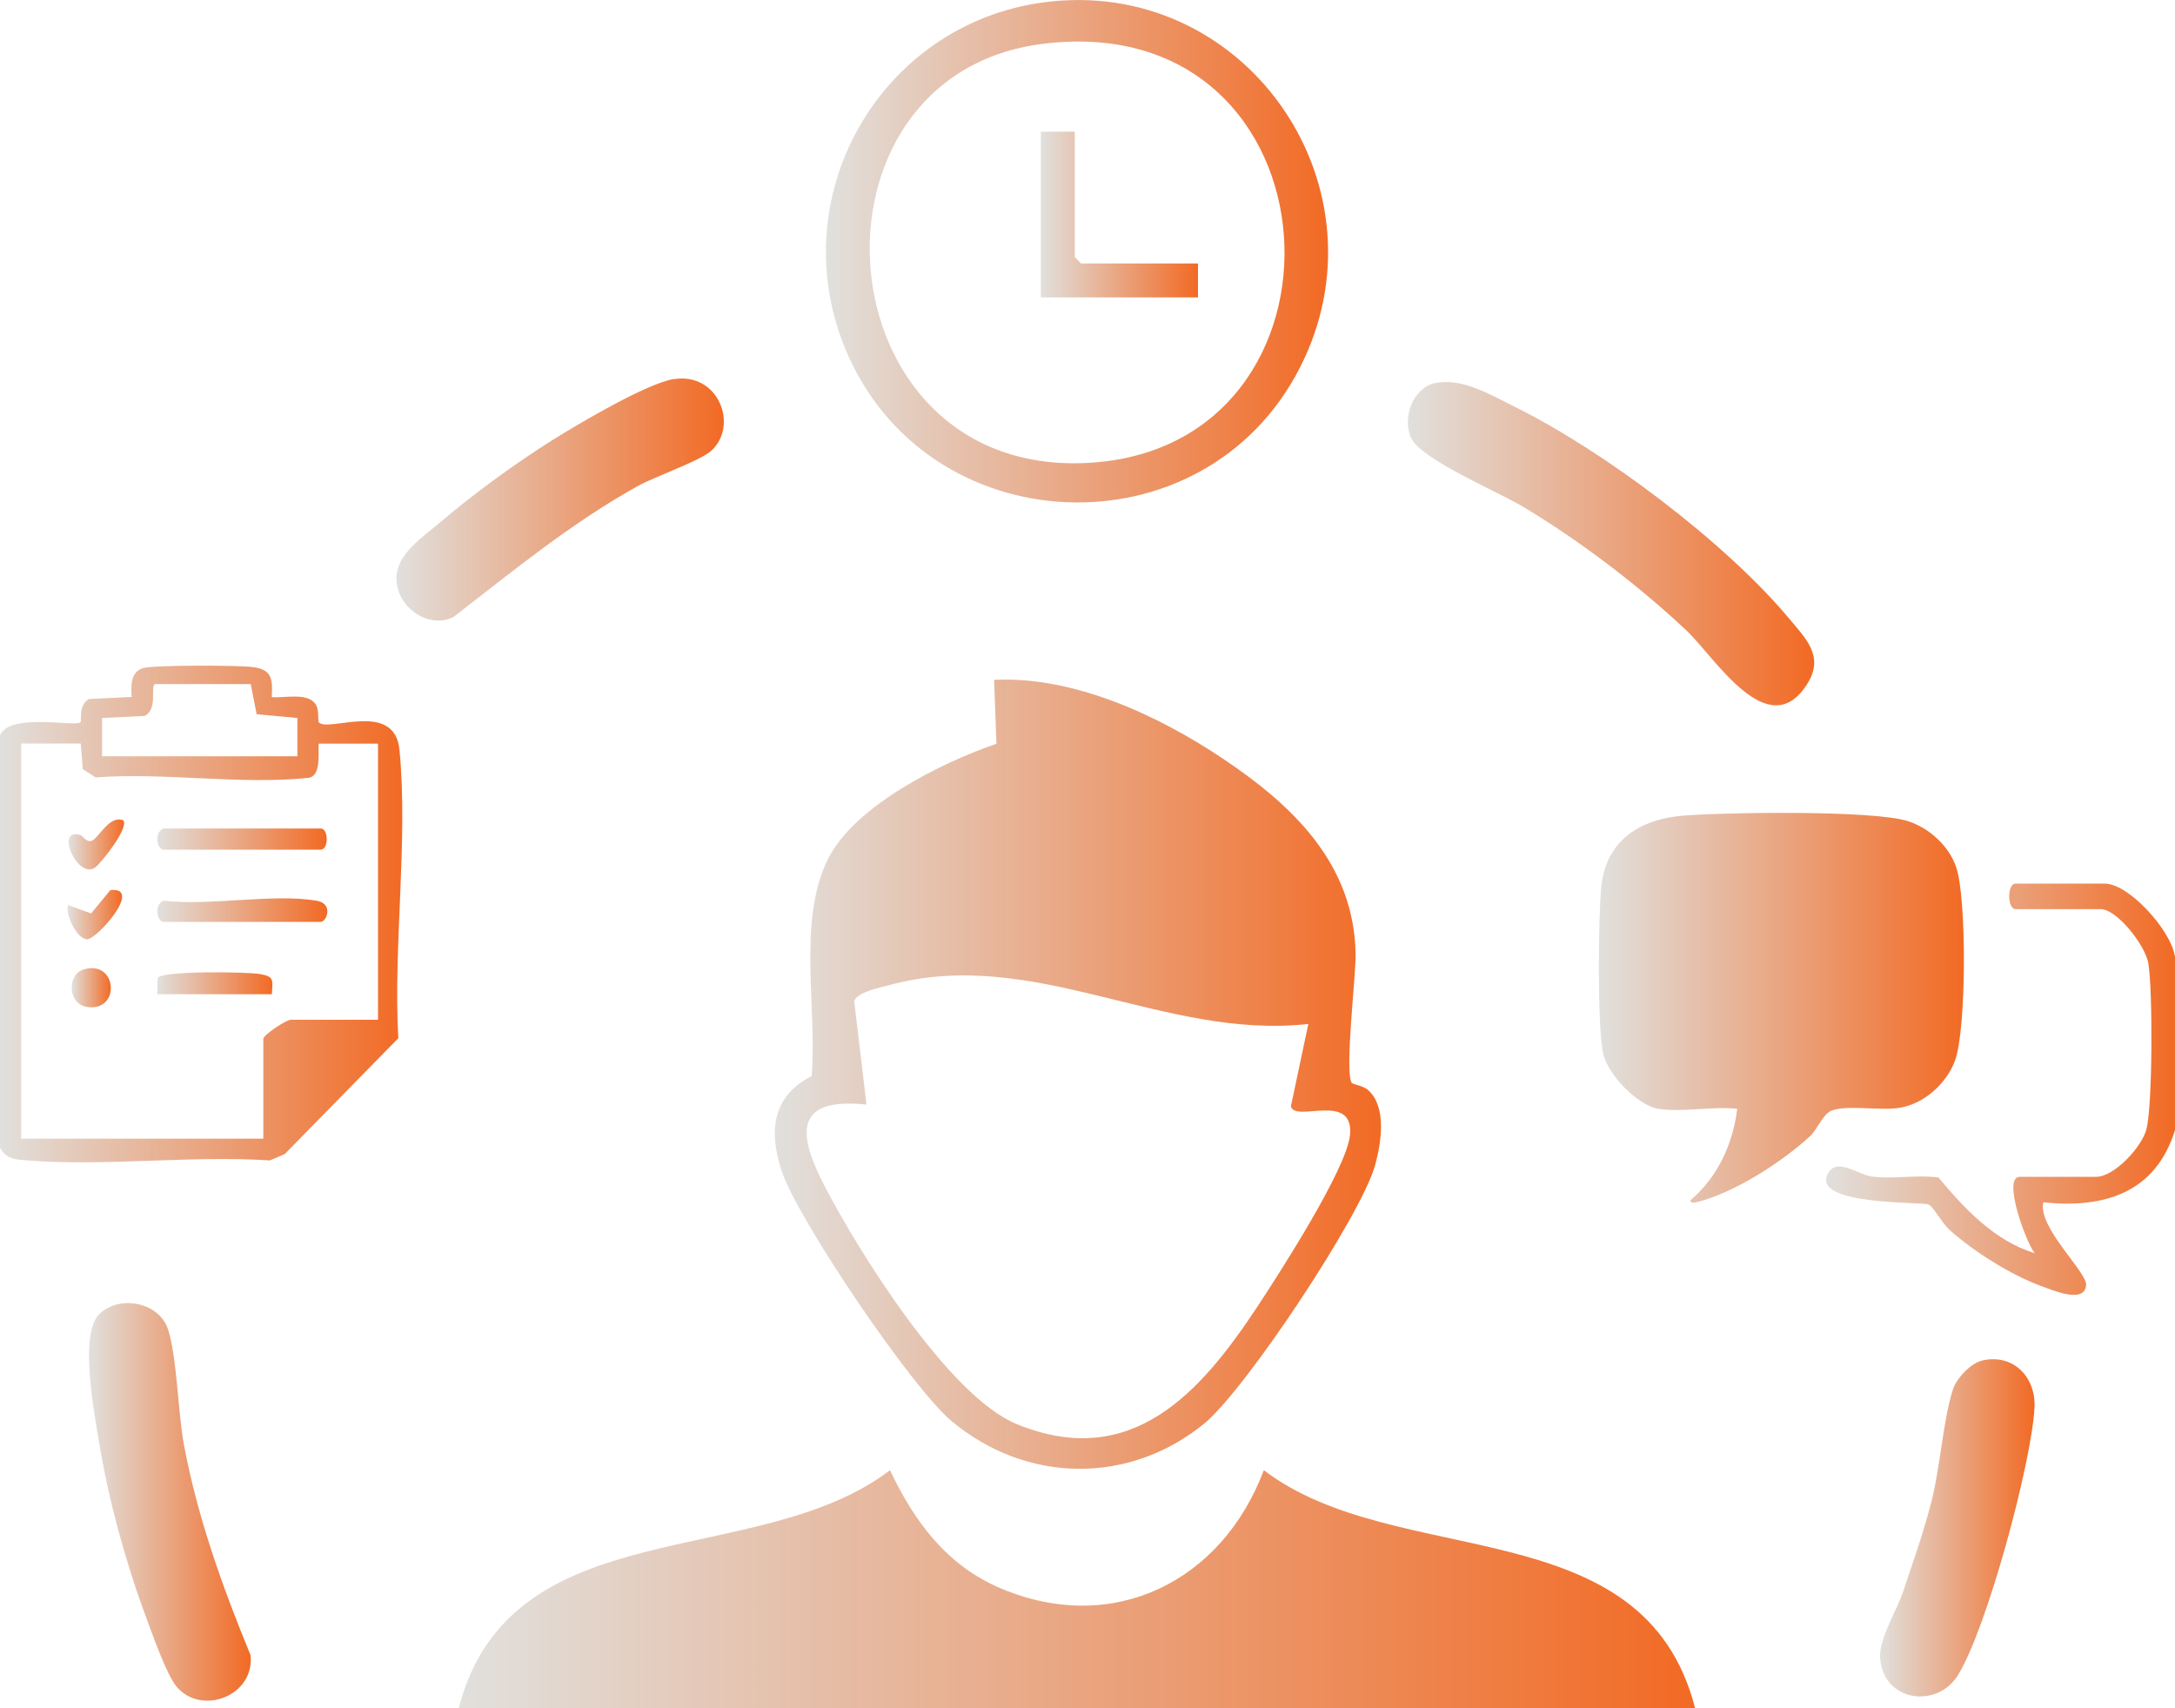 <?xml version="1.0" encoding="UTF-8"?><svg id="Layer_1" xmlns="http://www.w3.org/2000/svg" xmlns:xlink="http://www.w3.org/1999/xlink" viewBox="0 0 150 117.78"><defs><style>.cls-1{fill:url(#linear-gradient-15);}.cls-2{fill:url(#linear-gradient-13);}.cls-3{fill:url(#linear-gradient-2);}.cls-4{fill:url(#linear-gradient-10);}.cls-5{fill:url(#linear-gradient-12);}.cls-6{fill:url(#linear-gradient-4);}.cls-7{fill:url(#linear-gradient-3);}.cls-8{fill:url(#linear-gradient-5);}.cls-9{fill:url(#linear-gradient-8);}.cls-10{fill:url(#linear-gradient-14);}.cls-11{fill:url(#linear-gradient-17);}.cls-12{fill:url(#linear-gradient-7);}.cls-13{fill:url(#linear-gradient-9);}.cls-14{fill:url(#linear-gradient-11);}.cls-15{fill:url(#linear-gradient-6);}.cls-16{fill:url(#linear-gradient-16);}.cls-17{fill:url(#linear-gradient);}</style><linearGradient id="linear-gradient" x1="0" y1="63.01" x2="27.75" y2="63.01" gradientUnits="userSpaceOnUse"><stop offset="0" stop-color="#e1e0dd"/><stop offset="1" stop-color="#f26a24"/></linearGradient><linearGradient id="linear-gradient-2" x1="125.93" y1="75.11" x2="150" y2="75.11" xlink:href="#linear-gradient"/><linearGradient id="linear-gradient-3" x1="31.64" y1="109.57" x2="116.89" y2="109.57" xlink:href="#linear-gradient"/><linearGradient id="linear-gradient-4" x1="53.43" y1="74.07" x2="95.24" y2="74.07" xlink:href="#linear-gradient"/><linearGradient id="linear-gradient-5" x1="110.27" y1="69.5" x2="135.45" y2="69.5" xlink:href="#linear-gradient"/><linearGradient id="linear-gradient-6" x1="56.96" y1="17.32" x2="91.59" y2="17.32" xlink:href="#linear-gradient"/><linearGradient id="linear-gradient-7" x1="97.09" y1="37.5" x2="125.11" y2="37.5" xlink:href="#linear-gradient"/><linearGradient id="linear-gradient-8" x1="6.15" y1="103.57" x2="17.3" y2="103.57" xlink:href="#linear-gradient"/><linearGradient id="linear-gradient-9" x1="27.34" y1="34.45" x2="49.92" y2="34.45" xlink:href="#linear-gradient"/><linearGradient id="linear-gradient-10" x1="129.65" y1="105.36" x2="140.31" y2="105.36" xlink:href="#linear-gradient"/><linearGradient id="linear-gradient-11" x1="10.85" y1="57.86" x2="22.53" y2="57.86" xlink:href="#linear-gradient"/><linearGradient id="linear-gradient-12" x1="10.85" y1="62.76" x2="22.57" y2="62.76" xlink:href="#linear-gradient"/><linearGradient id="linear-gradient-13" x1="10.84" y1="67.8" x2="18.79" y2="67.8" xlink:href="#linear-gradient"/><linearGradient id="linear-gradient-14" x1="4.74" y1="58.22" x2="8.57" y2="58.22" xlink:href="#linear-gradient"/><linearGradient id="linear-gradient-15" x1="4.66" y1="63.06" x2="8.42" y2="63.06" xlink:href="#linear-gradient"/><linearGradient id="linear-gradient-16" x1="4.95" y1="68.11" x2="7.65" y2="68.11" xlink:href="#linear-gradient"/><linearGradient id="linear-gradient-17" x1="71.78" y1="14.8" x2="82.62" y2="14.8" xlink:href="#linear-gradient"/></defs><path class="cls-17" d="M0,50.69c.73-1.57,5.2-.53,5.55-.89.11-.11-.17-1.21.6-1.6l2.93-.14c-.05-.75-.09-1.73.79-1.99.76-.22,6.56-.2,7.57-.07,1.34.17,1.37.86,1.3,2.07.89.09,2.59-.38,3.08.59.18.36.1,1.08.16,1.15.69.71,5.24-1.54,5.57,1.9.61,6.24-.44,13.53-.08,19.88l-7.83,7.99-1.03.44c-5.43-.36-11.36.43-16.73,0-.84-.07-1.45-.08-1.89-.89v-28.42ZM7.03,52.15h13.48v-2.64s-2.81-.26-2.81-.26l-.41-2.08h-6.57c-.42.06.23,1.72-.75,2.2l-2.93.14v2.64ZM5.57,51.27H1.46v27.25h16.7v-6.88c0-.27,1.57-1.32,1.9-1.32h6.01v-19.04h-4.1c-.02.68.18,2.27-.72,2.36-4.56.49-9.99-.39-14.65-.03l-.89-.57-.14-1.76Z"/><path class="cls-3" d="M150,65.92v12.01c-1.34,4.32-4.87,5.42-9.08,4.98-.4,1.74,3.03,4.81,2.95,5.71-.11,1.28-2.2.39-3.03.09-2.14-.78-4.67-2.37-6.37-3.88-.51-.45-1.12-1.6-1.46-1.77-.41-.2-8.31.09-6.91-2.2.63-1.03,2.04.14,2.98.27,1.47.2,3.12-.14,4.61.07,1.8,2.16,3.87,4.37,6.64,5.22-.55-.61-2.29-5.27-1.03-5.27h5.27c1.24,0,3.15-2.06,3.46-3.28.43-1.67.44-9.62.13-11.45-.2-1.21-2.15-3.73-3.3-3.73h-5.86c-.58,0-.58-1.76,0-1.76h6.15c1.69,0,4.58,3.26,4.83,4.98Z"/><path class="cls-7" d="M116.89,117.78H31.64c3.56-13.76,20.6-9.41,29.74-16.4,1.68,3.56,3.93,6.59,7.66,8.16,7.77,3.27,15.25-.51,18.12-8.16,9.15,6.99,26.2,2.61,29.74,16.4Z"/><path class="cls-6" d="M93.21,74.66c.08.12.8.21,1.12.49,1.34,1.16.92,3.67.51,5.18-.94,3.45-8.92,15.47-11.77,17.82-5.21,4.27-12.3,4.14-17.44-.15-2.76-2.3-10.61-13.9-11.73-17.27-.89-2.69-.65-5.15,2.07-6.52.4-4.66-.99-10.65,1.11-14.93,1.82-3.71,7.86-6.7,11.64-7.99l-.16-4.41c5.5-.26,11.31,2.44,15.8,5.45,4.81,3.22,9.02,7.24,9.13,13.44.03,1.51-.77,8.12-.27,8.9ZM90.23,70.61c-10,1.11-18.94-5.39-28.9-2.68-.63.17-2.23.48-2.42,1.11l.85,7.13c-5.09-.53-4.73,2.09-2.87,5.66,2.36,4.54,8.56,14.46,13.22,16.37,7.94,3.26,12.72-2.21,16.61-8.1,1.52-2.31,6.14-9.47,6.38-11.81.31-3.06-3.83-.83-4.07-2.01l1.2-5.67Z"/><path class="cls-8" d="M114.4,76.47c-1.48-.25-3.49-2.34-3.83-3.79-.42-1.82-.35-9.53-.13-11.59.35-3.19,2.72-4.62,5.7-4.85s13.09-.38,15.46.39c1.45.47,2.8,1.7,3.3,3.14.75,2.15.72,11.26-.08,13.39-.59,1.56-2.11,2.95-3.8,3.23-1.35.23-3.74-.24-4.76.22-.55.25-.95,1.31-1.46,1.77-2,1.81-5.16,3.85-7.78,4.52-.16.04-.48.08-.43-.14,1.87-1.58,2.92-3.89,3.22-6.3-1.66-.19-3.84.26-5.42,0Z"/><path class="cls-15" d="M72.6.09c13.63-1.34,23.3,13.02,17.05,25.26-6.65,13.03-25.89,12.19-31.4-1.41C53.89,13.18,61.05,1.22,72.6.09ZM72.01,3.01c-17.39,2.09-15.48,29.73,2.84,28.92,19.52-.86,17.94-31.42-2.84-28.92Z"/><path class="cls-12" d="M98.94,26.43c1.87-.43,3.91.83,5.56,1.64,6.12,3.03,14.47,9.31,18.85,14.54,1.19,1.42,2.48,2.64,1.3,4.53-2.68,4.29-6.38-1.81-8.33-3.65-3.32-3.13-7.42-6.24-11.34-8.58-1.74-1.03-6.92-3.21-7.64-4.67-.67-1.36.08-3.47,1.6-3.82Z"/><path class="cls-9" d="M6.84,90.63c1.36-1.36,4.13-.86,4.75,1.05s.67,5.67,1.1,7.98c.94,5,2.66,9.79,4.59,14.48.29,2.83-3.41,4.2-5.11,2.16-.7-.84-1.7-3.72-2.14-4.9-1.38-3.71-2.58-8.11-3.21-12.02-.33-2.01-1.36-7.37.02-8.75Z"/><path class="cls-13" d="M46.51,26.14c3.02-.46,4.44,3.16,2.57,4.92-.77.72-3.89,1.78-5.14,2.48-4.57,2.55-8.54,5.82-12.67,9.01-1.8.88-3.9-.75-3.93-2.61-.03-1.73,1.8-2.88,2.99-3.9,2.28-1.95,5.23-4.1,7.78-5.7,1.78-1.11,6.53-3.93,8.4-4.21Z"/><path class="cls-4" d="M136.74,93.81c2.13-.47,3.68,1.18,3.57,3.26-.2,3.8-3.29,15.26-5.29,18.46-1.45,2.33-5.18,1.81-5.36-1.23-.08-1.29,1.16-3.25,1.6-4.58.69-2.06,1.43-4.14,1.96-6.24.59-2.36.79-5.53,1.45-7.63.25-.8,1.24-1.86,2.07-2.04Z"/><path class="cls-14" d="M11.28,57.13h10.84c.55,0,.55,1.46,0,1.46h-10.84c-.45,0-.68-1.2,0-1.46Z"/><path class="cls-5" d="M21.83,62.11c1.2.2.69,1.46.29,1.46h-10.84c-.45,0-.68-1.2,0-1.46,3.18.38,7.52-.51,10.55,0Z"/><path class="cls-2" d="M10.84,68.56l.04-1.13c.3-.5,6.16-.42,7.07-.26.99.18.85.42.8,1.39h-7.91Z"/><path class="cls-10" d="M8.49,56.55c.46.48-1.48,2.91-1.89,3.24-1.22.98-2.89-2.8-1.05-2.2.18.06.37.46.7.41.53-.09,1.22-1.8,2.23-1.44Z"/><path class="cls-1" d="M4.69,62.41l1.59.58,1.33-1.61c2.29-.25-.92,3.4-1.61,3.39s-1.51-1.7-1.31-2.36Z"/><path class="cls-16" d="M5.77,66.85c2.33-.69,2.57,2.92.25,2.59-1.36-.19-1.42-2.25-.25-2.59Z"/><polygon class="cls-11" points="74.12 9.08 74.12 17.73 74.56 18.17 82.62 18.17 82.62 20.51 71.78 20.51 71.78 9.08 74.12 9.08"/></svg>